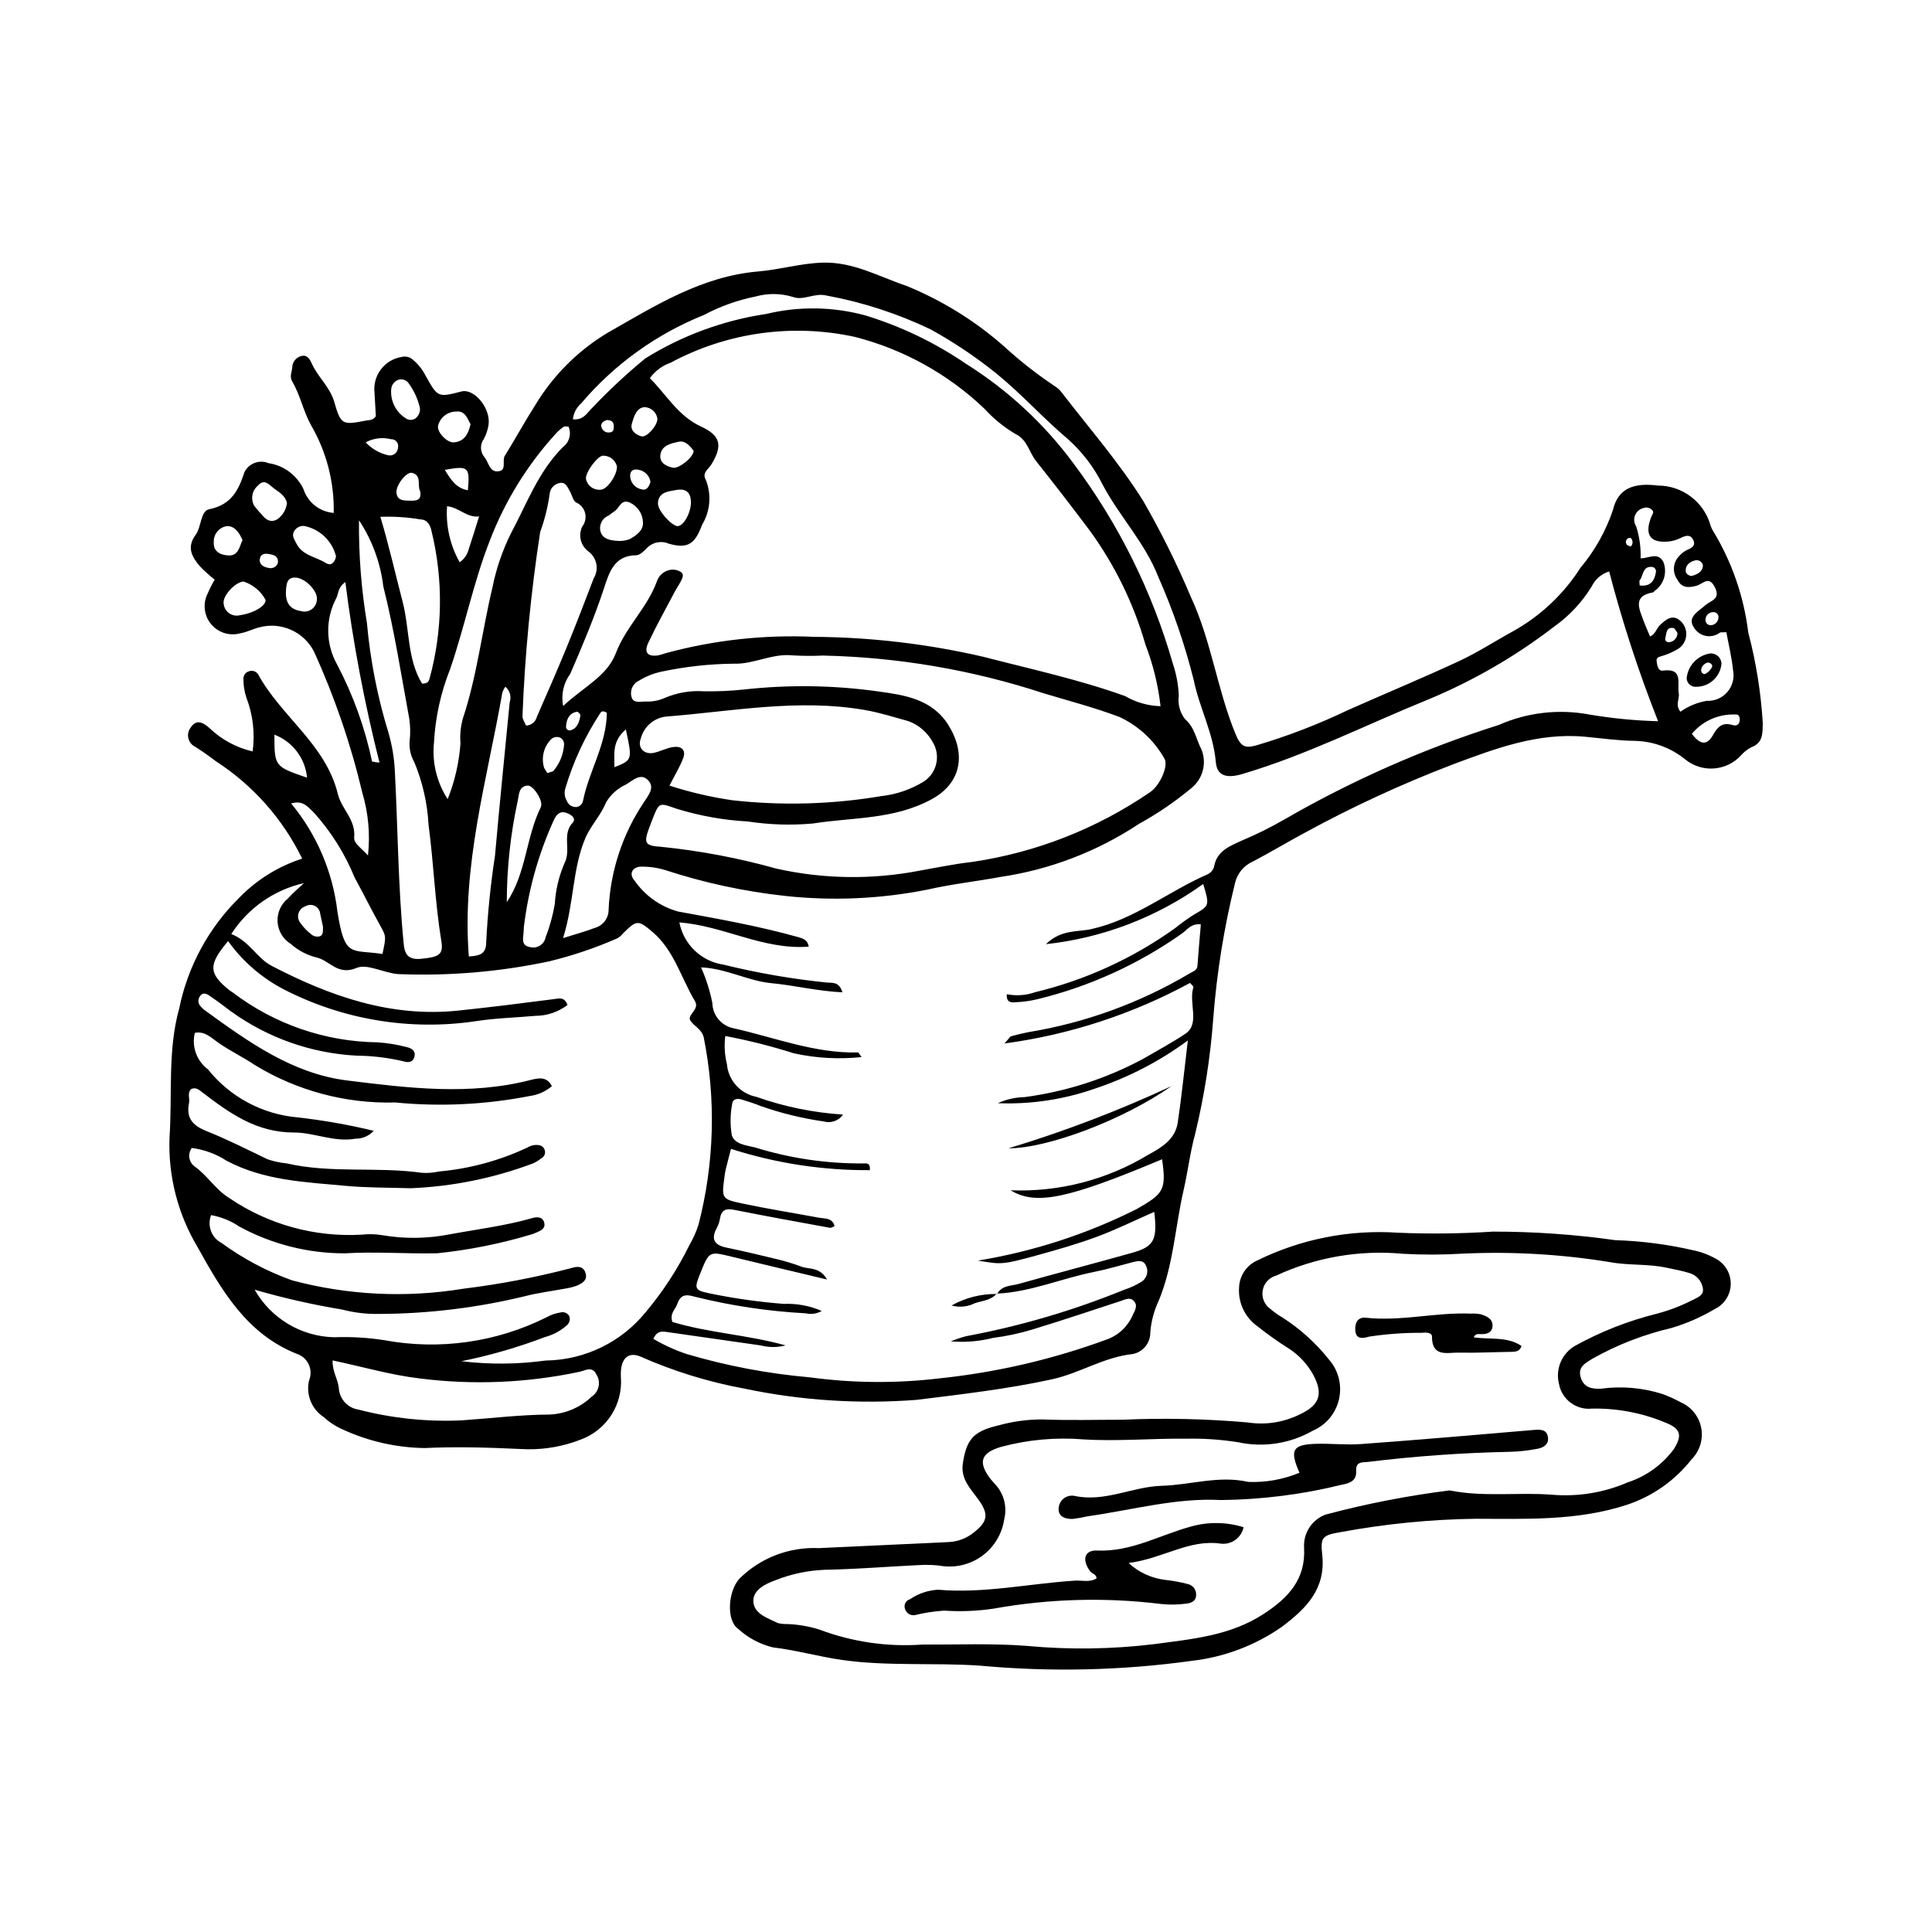 <?xml version="1.0" encoding="UTF-8"?>
<!-- Uploaded to: ICON Repo, www.svgrepo.com, Generator: ICON Repo Mixer Tools -->
<svg fill="#000000" width="800px" height="800px" version="1.1" viewBox="144 144 512 512" xmlns="http://www.w3.org/2000/svg">
 <g>
  <path d="m224.08 371.55c-5.133-10.539-13.055-19.473-22.902-25.836-1.762-1.336-3.562-2.633-5.434-3.805v0.004c-0.922-0.441-1.594-1.277-1.828-2.273-0.234-0.996 0-2.043 0.629-2.848 1.48-2.262 3.258-1.387 4.981 0.164l-0.004 0.004c3.188 3.047 7.137 5.184 11.434 6.176 0.645-4.793 0.086-9.668-1.633-14.188-0.57-1.656-0.844-3.402-0.809-5.152 0.016-0.91 0.641-1.691 1.523-1.914 0.867-0.297 1.828 0.02 2.348 0.781 6.09 11.23 17.961 18.598 21.152 31.766 0.961 3.961 4.773 6.793 4.324 11.453-0.16 1.633 1.859 2.816 3.66 4.828l-0.004 0.004c0.617-5.586 0.105-11.238-1.496-16.625-3.055-12.902-7.363-25.473-12.867-37.535-2.731-5.188-8.676-7.809-14.348-6.324-1.715 0.41-3.328 1.289-5.051 1.582-2.867 0.824-5.945-0.137-7.836-2.441-1.887-2.305-2.223-5.516-0.848-8.16 0.527-1.238 1.137-2.438 1.82-3.598-1.398-1.098-2.719-2.297-3.953-3.582-2.059-2.457-3.543-4.965-1.102-8.273 1.535-2.078 1.32-6.34 3.539-6.785 5.863-1.184 7.801-4.906 9.422-9.898h0.004c1.188-2.316 3.957-3.336 6.359-2.336 4.035 0.605 7.504 3.18 9.258 6.863 1.145 3.539 4.312 6.035 8.02 6.328 0.172-8.145-1.902-16.18-5.992-23.223-2.07-3.719-2.844-7.926-4.973-11.551-0.828-1.41-0.121-2.547-0.02-3.801h-0.004c0.027-1.379 0.945-2.582 2.269-2.973 1.699-0.523 2.398 0.828 2.934 2.016 1.613 3.586 4.789 6.125 5.941 10.148 1.758 6.144 2.203 6.098 8.418 4.902 0.844-0.164 1.781-0.004 2.594-1.133-0.105-1.887-0.23-4.062-0.355-6.242-0.527-4.566 2.633-8.742 7.172-9.477 1.074-0.285 2.219 0 3.031 0.754 1.355 1.148 2.473 2.551 3.293 4.121 3.269 5.887 3.285 5.875 9.566 4.269 3.375-0.863 7.789 4.488 7.16 8.82-0.195 1.316-0.617 2.586-1.246 3.758-1.078 1.461-1.004 3.477 0.18 4.856 1.07 1.332 1.309 3.773 3.348 3.746 2.746-0.035 1.211-2.805 2.012-4.102 2.773-4.473 5.301-9.117 8.121-13.523 4.699-7.789 11.223-14.32 19.012-19.031 12.586-7.152 24.957-15.051 40.078-16.328 5.691-0.48 11.242-2.168 17.051-2.336 8.09-0.238 14.914 3.711 22.16 6.148 9.422 3.84 18.133 9.223 25.777 15.934 4.227 3.887 8.75 7.438 13.527 10.629 0.758 0.461 1.414 1.07 1.934 1.789 7.277 9.438 15.133 18.445 21.484 28.566l0.004-0.004c4.738 8.223 8.961 16.727 12.648 25.469 5.453 11.668 6.984 24.52 11.855 36.363 1.461 3.559 2.641 3.805 5.547 3.027h0.004c8.258-2.445 16.312-5.543 24.082-9.262 9.859-4.394 19.844-8.516 29.625-13.066 4.992-2.32 9.645-5.367 14.488-8.012l0.004-0.004c7.164-4.023 13.223-9.75 17.648-16.672 3.812-4.535 6.742-9.746 8.633-15.359 1.387-5.836 5.606-7.273 11.98-6.465v-0.004c3.125 0.012 6.16 1.035 8.656 2.918 2.496 1.879 4.316 4.519 5.188 7.519 0.188 0.641 0.469 1.25 0.84 1.805 4.91 8.141 8.043 17.23 9.191 26.668 2.07 7.863 3.359 15.914 3.852 24.031-0.07 2.891 0.078 5.227-3.102 6.441-0.973 0.516-1.844 1.199-2.574 2.019-3.84 4.293-10.371 4.816-14.848 1.191-3.769-3.082-8.457-4.816-13.324-4.934-4.402-0.047-8.801-0.676-13.199-1.09-12.535-1.18-23.902 3.148-35.297 7.406h0.004c-13.348 5.117-26.344 11.117-38.895 17.961-4.672 2.496-9.195 5.242-13.879 7.688-2.394 1.047-4.152 3.164-4.742 5.711-2.91 11.77-4.84 23.758-5.769 35.844-0.762 10.328-2.367 20.574-4.797 30.641-1.348 4.856-1.918 9.926-3.047 14.812-2.262 9.801-2.707 20.023-6.633 29.434h0.004c-1.23 2.606-1.977 5.41-2.211 8.277 0.074 2.801-1.875 5.25-4.617 5.809-7.66 0.789-14.082 5.094-21.449 6.703-11.902 2.594-23.918 3.961-35.98 5.457l-0.004-0.004c-15.223 1.156-30.531 0.156-45.473-2.977-9.516-1.75-18.793-4.609-27.641-8.523-3.398-1.395-5.402 0.73-5.137 5.504 0.262 3.523-0.629 7.043-2.539 10.016-1.91 2.977-4.738 5.25-8.055 6.477-4.547 1.789-9.398 2.668-14.285 2.586-0.664-0.016-1.328-0.051-1.992-0.082-8.359-0.387-16.691-0.637-25.09-0.242v0.004c-7.523-0.102-14.941-1.781-21.777-4.934-1.824-0.797-3.5-1.891-4.965-3.238-3.242-2.09-4.82-5.996-3.938-9.75 0.559-1.355 0.531-2.879-0.074-4.211-0.609-1.336-1.742-2.356-3.133-2.82-13.242-5.219-19.918-16.75-26.312-28.254-5.254-8.77-7.848-18.875-7.461-29.086 0.762-11.426-0.531-23.145 2.574-34.227 2.258-11.086 7.758-21.254 15.801-29.211 4.644-4.816 10.406-8.414 16.777-10.469zm184.07 115.27 0.102 0.121c1.195-2.352 3.672-2.117 5.672-2.68 10.012-2.812 20.07-5.438 30.082-8.246 5.816-1.633 6.766-3.406 5.883-10.859-5.16 2.266-10.082 4.699-15.199 6.598-5.18 1.922-10.52 3.441-15.852 4.91-9.137 2.512-9.504 2.469-15.684 1.402 14.633-2.391 28.82-6.988 42.07-13.645 7.07-4.055 7.93-4.977 6.742-13.203-24.957 10.469-33.375 12.316-40.145 8.223 12.836 0.504 25.535-2.777 36.52-9.441 3.551-1.926 7.109-4.09 7.773-8.492 1.027-6.836 1.707-13.723 2.676-21.773-7.453 5.496-15.723 9.789-24.508 12.719-8.297 2.922-17.074 4.246-25.863 3.906 2.219-1.012 4.621-1.559 7.059-1.613 11-1.441 21.645-4.871 31.418-10.117 3.789-2.207 7.75-4.324 11.293-6.711 3.891-2.617 0.738-8.207 2.078-12.293 0.07-0.215-0.469-0.625-0.883-1.148v0.004c-15.289 8.297-31.961 13.738-49.199 16.055 1.219-1.336 1.445-1.82 1.785-1.918 1.488-0.422 3-0.777 4.516-1.082 15.098-2.473 29.594-7.746 42.75-15.551 0.922-0.586 2-0.711 2.102-2.102 0.262-3.641 0.59-7.277 0.895-10.914-2.512-0.301-3.559 1.355-4.938 2.379-11.586 8.188-24.617 14.113-38.406 17.461-1.93 0.457-3.906 0.727-5.891 0.801-1.012 0.07-2.312 0.117-2.195-2.137 2.512 0.5 5.113 0.316 7.531-0.535 13.375-3.223 25.996-9.008 37.168-17.035 1.551-1.25 3.164-2.41 4.84-3.481 4.211-2.434 4.246-2.371 2.519-8.16-12.285 8.828-26.645 14.324-41.684 15.949 4.062-3.941 8.34-3.18 11.996-3.984 11.449-2.523 20.461-10.008 30.898-14.551 0.805-0.387 1.406-1.098 1.656-1.957 0.715-4.168 4.019-5.418 7.246-6.906 3.867-1.621 7.633-3.484 11.27-5.574 18-10.41 37.082-18.828 56.906-25.102 7.512-3.32 15.852-4.297 23.93-2.801 6.059 1.031 12.184 1.633 18.332 1.797-5.125-12.957-9.453-26.215-12.969-39.699-2.027 0.633-3.703 2.074-4.629 3.984-2.543 4.152-5.898 7.746-9.859 10.578-10.297 7.926-21.594 14.461-33.598 19.434-16.344 6.641-32.125 14.672-49.129 19.691-4.023 1.188-6.707 0.609-7.027-3.172-0.648-7.648-4.336-14.359-5.836-21.672v0.004c-2.352-9.41-5.504-18.602-9.43-27.473-3.508-8.969-10.23-15.914-14.68-24.285v0.004c-2.262-4.59-5.383-8.703-9.195-12.117-6.562-5.535-12.277-11.945-18.984-17.414v0.004c-5.469-4.406-11.309-8.324-17.457-11.715-8.758-4.191-18.035-7.207-27.582-8.965-3.254-0.812-6.16 1.512-9.066 0.32v0.004c-3.18-0.934-6.559-0.957-9.75-0.062-4.777 0.961-9.391 2.609-13.691 4.898-12.57 5.047-23.723 13.074-32.492 23.395-1.25 1.082-2.043 2.606-2.211 4.25 2.938 0.27 3.793-1.828 5.203-3.125h0.004c4.383-4.625 9.055-8.977 13.984-13.02 9.766-6.07 20.668-10.078 32.039-11.777 8.648-2.086 17.684-1.953 26.266 0.383 9.488 2.902 18.48 7.227 26.676 12.824 11.055 6.934 20.711 15.879 28.469 26.375 11.941 15.945 20.871 33.938 26.352 53.09 0.918 2.727 1.449 5.566 1.578 8.438-0.32 2.223 0.273 4.484 1.648 6.262 2.613 2.234 2.938 5.387 4.359 8.047 1.414 3.512 0.445 7.531-2.414 10.016-4.367 3.672-9.082 6.906-14.086 9.656-11.055 7.34-23.59 12.152-36.719 14.098-6.481 1.195-13.066 1.91-19.48 3.379-12.406 2.465-25.117 3.023-37.695 1.652-10.762-1.176-21.375-3.465-31.664-6.824-2.109-0.652-4.312-0.965-6.523-0.922-2.266 0.07-3.219 1.984-1.691 3.641h0.004c2.762 4.023 6.859 6.941 11.562 8.242 10.641 1.949 21.324 3.84 31.777 6.766 1.551 0.434 2.633 0.902 2.84 2.543-12.035 0.934-22.527-5.539-34.27-6.414v-0.004c1.129 5.832 5.812 10.316 11.688 11.188 9.012 2.219 18.168 3.805 27.398 4.746 1.473 0.137 3.215-0.316 4.133 2.586-6.578-0.293-12.672-1.844-18.855-2.426-6.238-0.59-11.898-3.906-18.617-4.184 1.348 3.027 2.352 6.203 2.992 9.457 0.078 3.207 2.328 5.949 5.461 6.648 10.977 2.43 21.582 6.711 33.094 6.445 0.227-0.004 0.469 0.555 0.992 1.219-5.996 0.637-12.059 0.301-17.945-0.992-5.961-1.895-12.027-3.43-18.176-4.586-0.316 2.484-0.172 5.004 0.43 7.434 0.367 4.305 3.543 7.848 7.781 8.68 7.41 2.625 15.152 4.207 23.004 4.707-1.141 1.637-3.195 2.371-5.113 1.824-5.695-0.816-11.297-2.184-16.727-4.086-1.633-0.672-3.324-1.211-5.012-1.723-1.16-0.352-2.418-0.199-2.543 1.211-0.52 2.711-0.551 5.488-0.098 8.211 0.711 2.457 3.879 2.695 6.176 3.277 9.32 2.891 19.035 4.32 28.797 4.231 0.836-0.051 1.797-0.102 1.617 1.785h0.004c-12.492 0.082-24.914-1.824-36.805-5.641-0.539 2.09-0.988 3.773-1.398 5.465v0.004c-0.145 0.648-0.254 1.305-0.328 1.965-0.762 5.707-0.797 5.875 4.805 7.059 6.711 1.418 13.492 2.5 20.238 3.746 1.598 0.297 3.566-0.023 4.125 2.246-0.445 0.168-0.867 0.492-1.215 0.43-8.473-1.547-16.949-3.078-25.395-4.762-2.199-0.438-3.394 0.023-3.746 2.332-0.145 0.871-0.434 1.711-0.855 2.484-1.582 2.941-0.672 4.516 2.519 5.184 4.328 0.902 8.641 1.902 12.938 2.961l-0.004-0.004c2.371 0.547 4.707 1.25 6.988 2.102 2.008 0.785 4.769-0.066 6.793 3.41-9.098-2.176-17.227-4.086-25.34-6.066-5.894-1.438-5.883-1.473-8.281 4.477-1.609 3.996-1.535 4.418 2.402 5.242v0.004c6.512 1.348 13.102 2.285 19.73 2.801 3.457-0.145 6.898 0.496 10.074 1.871-1.293 0.75-2.824 0.973-4.277 0.625-9.953-0.531-19.832-2.016-29.5-4.434-2.457-0.723-3.691-0.367-4.527 2.019-0.492 1.402-2.016 2.441-1.285 4.699 9.629 2.922 20.09 3.434 30.023 6.223h0.004c-2.176 0.57-4.457 0.566-6.629 0-8.102-1.152-16.203-2.312-24.305-3.477-1.543-0.227-3.082-0.641-4.129 1.738 2.793 1.645 5.754 2.996 8.828 4.023 10.617 3.141 21.523 5.203 32.551 6.168 11.383 1.547 22.91 1.648 34.316 0.297 15.176-1.578 30.098-5.039 44.422-10.301 3.09-1.09 5.59-3.418 6.898-6.426 0.547-1.184 1.441-2.445 0.426-3.68-1.059-1.289-2.391-0.5-3.644-0.09-7.769 2.543-15.52 5.152-23.344 7.531-3.391 1.031-6.859 1.773-10.371 2.219-3.676 0.926-7.477 1.242-11.254 0.926 1.301-0.531 2.633-0.984 3.988-1.355 14.363-2.672 28.414-6.797 41.938-12.312 1.68-0.539 3.281-1.289 4.773-2.234 1.328-0.957 1.762-2.738 1.02-4.199-0.699-1.547-2.129-1.242-3.445-0.906-3.43 0.875-6.824 1.918-10.289 2.602-8.652 1.711-16.867 5.359-25.809 5.754zm-208.21-20.801c-1.094 2.812 0.105 5.996 2.781 7.387 5.719 4.172 12.004 7.504 18.664 9.895 14.805 3.953 30.281 4.707 45.402 2.219 9.633-1.176 19.176-3 28.566-5.453 1.484-0.48 3.211-0.68 3.82 1.297 0.602 1.949-0.938 2.777-2.387 3.379h0.004c-1.035 0.363-2.102 0.625-3.184 0.777-3.461 0.656-6.981 1.078-10.383 1.957-12.688 3.09-25.691 4.676-38.746 4.727-3.316 0.066-6.629-0.328-9.84-1.168-7.812-1.293-15.543-3.047-23.148-5.254 4.309 7.609 12.301 12.398 21.047 12.602 4.422-0.168 8.848 0.09 13.223 0.762 14.664 2.738 29.82 0.598 43.152-6.094 1.152-0.637 2.414-1.062 3.719-1.254 0.883-0.203 1.793 0.195 2.234 0.984 0.312 0.859 0.062 1.82-0.625 2.418-1.656 1.48-3.637 2.551-5.785 3.121-7.203 2.75-14.621 4.894-22.18 6.414 7.422 0.898 14.926 0.836 22.332-0.18 10.324-0.129 20.055-4.844 26.551-12.867 4.523-5.406 8.391-11.332 11.508-17.656 1.004-1.719 1.816-3.539 2.43-5.434 4.215-16.238 4.691-33.219 1.402-49.672-0.551-2.242-2.562-2.938-3.543-4.465-0.973-1.508 2.551-2.934 1.215-5.156-3.719-6.191-5.527-13.543-11.379-18.441-3.672-3.074-4.051-3.113-7.715 0.52l-0.004 0.004c-0.398 0.52-0.902 0.953-1.477 1.277-5.859 2.574-11.938 4.625-18.156 6.121-13.152 2.785-26.602 3.91-40.031 3.352-3.789-0.332-8.133-2.805-10.887-1.637-4.973 2.109-7.051-1.848-10.473-2.719-2.594-0.613-4.988-1.859-6.981-3.629-2.047-1.254-3.356-3.426-3.508-5.82-0.152-2.398 0.871-4.719 2.742-6.223 1.301-1.457 2.82-2.723 4.238-4.074-7.938 1.801-14.852 6.644-19.25 13.496 4.793 1.832 6.769 6.379 10.66 8.406 15.504 8.07 31.66 13.758 49.559 11.871 8.352-0.879 16.688-1.918 25.016-3 1.605-0.207 3.074-0.73 3.859 1.531l0.004-0.004c-2.445 1.855-5.43 2.863-8.496 2.871-5.285 0.48-10.625 0.594-15.852 1.426-17.395 2.562-35.156-0.383-50.793-8.422-5.875-3.043-10.949-7.434-14.801-12.812-5.289 6.269-5.184 8.52 0.223 12.922 0.34 0.277 0.73 0.492 1.09 0.75 11.008 8.355 24.398 12.965 38.215 13.156 2.644 0.16 5.269 0.586 7.832 1.27 1.371 0.289 2.531 1.125 1.938 2.801-0.461 1.301-1.707 1.316-2.773 0.973l-0.004-0.004c-4.09-0.965-8.277-1.473-12.477-1.508-12-0.629-23.562-4.711-33.297-11.75-1.934-1.473-3.883-2.93-5.902-4.281-0.711-0.48-1.68-0.719-2.305 0.289h0.004c-0.547 0.727-0.547 1.73 0 2.461 0.406 0.52 0.887 0.977 1.426 1.359 11.48 8.32 23.113 16.703 37.598 18.5 16.18 2.008 32.496 4.043 48.711-0.16 2.207-0.57 4.258-0.84 5.527 1.664v0.004c-1.664 1.414-3.699 2.32-5.863 2.609-11.73 2.293-23.73 2.871-35.625 1.715-13.129 0.359-26.078-3.102-37.281-9.957-3.066-2.07-6.5-3.699-9.59-5.852-1.859-1.293-3.617-3.18-6.262-2.644-0.887 3.621 0.477 7.426 3.465 9.66 5.832 7.309 14.398 11.91 23.711 12.738 6.812 0.758 13.57 1.945 20.23 3.562-1.242 1.359-3.008 2.121-4.852 2.09-5.617 1.008-10.941-1.645-16.258-1.637-9.977 0.016-17.082-5.121-24.297-10.633-0.902-0.691-1.688-1.426-2.945-0.906-1.145 1.082-0.34 2.481-0.59 3.695-0.816 3.981 0.93 5.984 4.57 7.438 5.519 2.203 10.848 4.906 16.215 7.484 1.66 0.566 3.379 0.941 5.125 1.109 11.77 2.703 23.844 0.816 35.676 2.477v0.004c1.547 0.121 3.102 0.008 4.613-0.336 8.145-0.727 16.102-2.883 23.5-6.363 0.566-0.348 1.199-0.57 1.855-0.652 1.117-0.094 2.269 0.035 2.711 1.336 0.277 0.875-0.133 1.82-0.961 2.215-0.688 0.562-1.453 1.02-2.273 1.363-10.359 3.883-21.27 6.09-32.324 6.535-5.754-0.18-11.531-0.109-17.254-0.641-10.738-0.996-21.613-1.383-31.516-6.656-2.781-1.797-5.926-2.949-9.211-3.379-1.141 1.555-0.816 3.738 0.73 4.891 3.465 2.426 5.609 6.227 9.277 8.426v0.004c10.328 7.004 22.684 10.398 35.141 9.648 1.754-0.191 3.527-0.145 5.269 0.137 5.898 1.016 11.934 0.949 17.812-0.191 7.375-1.367 14.844-2.266 22.086-4.352 1.199-0.344 2.805-0.359 3.129 1.43 0.238 1.32-0.863 1.887-1.902 2.332l-0.004-0.004c-0.598 0.293-1.223 0.523-1.867 0.695-8.031 2.391-16.266 4.031-24.602 4.894-8.184 0.184-16.406-0.488-24.559 0.02v-0.004c-9.75 0.008-19.348-2.43-27.91-7.094-2.254-1.527-4.805-2.559-7.484-3.031zm93.301-134.91c5.246-4.984 11.613-7.816 13.969-14.023 2.641-6.957 8.309-12.004 10.836-18.934 0.551-1.758 2.102-3.016 3.934-3.191 0.867-0.055 1.73 0.16 2.465 0.621 0.895 0.605 0.422 1.59 0.035 2.359-0.496 0.984-1.141 1.887-1.656 2.863-2.367 4.492-4.844 8.934-7.012 13.52-1.234 2.609-0.184 3.766 2.633 3.356v-0.004c0.648-0.148 1.285-0.336 1.91-0.562 12.84-3.492 26.141-4.953 39.434-4.344 15.055 0.109 30.055 1.879 44.727 5.269 12.605 3.266 25.355 6.016 37.656 10.434 2.856 1.664 6.078 2.582 9.383 2.676-0.637-5.602-1.984-11.102-4.012-16.359-3.125-10.863-8.125-21.09-14.777-30.223-4.641-6.164-9.336-12.289-14.152-18.316-1.895-2.371-2.352-5.766-5.527-7.254h-0.004c-3.047-1.809-5.812-4.059-8.199-6.684-9.621-9.18-21.441-15.73-34.324-19.027-16.57-3.617-33.887-1.195-48.828 6.832-2.219 0.77-4.141 2.203-5.512 4.109 4.398 4.359 7.441 9.996 13.598 12.832 5.215 2.402 5.684 5.082 2.75 9.953-0.77 1.281-2.543 2.258-1.59 4l0.004-0.004c1.629 3.934 1.285 8.41-0.914 12.051-1.895 5.074-3.703 6.461-8.84 5.023-2.043-0.887-4.426-0.367-5.918 1.289-0.754 0.77-1.797 1.777-2.711 1.785-5.848 0.043-7.148 4.535-8.516 8.688-2.559 7.773-5.727 15.273-8.977 22.773v-0.008c-1.793 2.445-2.469 5.531-1.863 8.5zm68.785-13.375 0.004-0.004c-2.644 0.129-5.297 0.109-7.938-0.047-5.449-0.598-10.336 2.398-15.688 2.203-6.418 0.062-12.812 0.77-19.09 2.109-2.16 0.457-4.223 1.289-6.098 2.453-1.672 0.84-2.43 2.816-1.75 4.559 0.574 1.395 2.297 0.887 3.57 0.902 1.773 0.094 3.543-0.238 5.164-0.969 3.269-1.387 6.82-1.984 10.363-1.742 3.543 0.059 7.082-0.098 10.605-0.473 11.863-1.32 23.848-1.145 35.668 0.523 6.828 0.949 14.121 1.984 18.449 8.824 4.703 7.434 3.734 15.352-4.449 19.77-10.043 5.422-20.918 4.719-31.434 6.398h-0.004c-5.734 0.512-11.512 0.332-17.203-0.539-6.406-0.352-12.746-1.48-18.875-3.371-4.668-1.609-4.586-1.859-6.418 2.801-0.242 0.617-0.48 1.238-0.715 1.859-1.672 4.441-1.426 5.144 3.051 5.426 10.316 1.047 20.523 2.981 30.512 5.777 12.539 2.805 25.523 2.977 38.129 0.508 4.57-0.793 9.105-1.758 13.719-2.273h0.004c16.895-2.481 32.996-8.785 47.086-18.434 2.672-1.676 5.137-7.219 3.844-9.043-2.711-4.769-6.832-8.586-11.797-10.918-6.598-2.508-13.391-4.269-20.125-6.293l-0.004-0.004c-18.926-6.211-38.664-9.582-58.578-10.008zm-40.617 34.465 0.004-0.004c5.445 1.762 11.031 3.062 16.695 3.883 13.152 1.469 26.449 1.094 39.496-1.109 3.977-0.441 7.801-1.758 11.207-3.852 3.484-2.273 4.535-6.902 2.367-10.453-1.391-2.551-3.652-4.512-6.371-5.535-3.824-1.047-7.562-2.262-11.523-2.957-17.77-3.113-35.262 0.359-52.848 1.734h0.004c-3.176 0.383-5.797 2.668-6.609 5.762-0.992 2.449 0.836 4.391 3.434 3.844 1.719-0.363 3.332-1.27 5.055-1.531 2.18-0.332 3.617 0.664 2.691 3.051-0.852 2.219-2.121 4.273-3.598 7.164zm-82.273-70.324c-0.094 9.129 0.609 18.25 2.106 27.258 0.887 9.887 2.809 19.652 5.734 29.137 0.914 3.184 1.469 6.457 1.645 9.766 0.824 15.387 0.859 30.809 2.371 46.168 0.309 3.137 1.57 4.18 4.68 3.879 4.637-0.445 5.875-1.105 5.297-4.613-1.691-10.246-2.027-20.629-3.398-30.883v-0.004c-0.305-5.715-1.586-11.34-3.785-16.625-0.965-1.688-1.391-3.629-1.227-5.566 0.227-1.977 0.191-3.977-0.102-5.945-2.152-11.711-3.973-23.52-6.879-35.047v0.004c-0.754-6.266-2.961-12.266-6.441-17.527zm-6.992 222.65c-0.102 3.098 1.531 5.098 1.668 7.609v-0.004c0.281 2.766 2.398 4.992 5.144 5.418 8.969 2.328 18.238 3.293 27.496 2.856 7.711-0.531 15.418-1.492 23.129-1.531 4.203-0.164 8.203-1.859 11.242-4.766 1.934-1.297 2.481-3.894 1.23-5.859-1.156-2.316-2.898-1.051-4.574-0.68v-0.004c-13.871 2.934-28.133 3.523-42.199 1.746-7.606-0.887-15.059-3.07-23.137-4.785zm51.258-168.23c1.395-0.055 2.582-1.031 2.894-2.391 2.656-6.062 5.32-12.125 7.832-18.246 2.5-6.094 4.863-12.246 7.215-18.402v-0.004c1.445-2.379 0.832-5.469-1.414-7.117-2.078-1.527-2.754-4.328-1.602-6.633 0.785-1.027 1.047-2.356 0.715-3.602-0.332-1.246-1.227-2.266-2.414-2.766-0.805-0.512-1.016-1.918-1.574-2.871-0.645-1.094-1.129-2.641-2.797-2.254l-0.004 0.004c-1.359 0.27-2.394 1.375-2.57 2.75-0.473 3.488-1.32 6.914-2.531 10.215-2.488 16.16-4.055 32.449-4.691 48.789-0.055 0.773 0.578 1.594 0.941 2.527zm-20.77 19.488 0.004-0.004c1.879-4.711 3.023-9.688 3.394-14.75-0.18-2.203 0.027-4.422 0.613-6.555 3.769-11.301 5.086-23.184 7.848-34.73 0.984-4.945 2.613-9.738 4.844-14.262 4.25-7.906 7.305-16.512 13.906-23.062 1.656-1.238 2.246-3.453 1.426-5.352-0.465 0-0.98-0.16-1.266 0.031-0.734 0.492-1.41 1.07-2.008 1.719-7.613 8.316-13.594 17.996-17.621 28.531-4.34 11.109-6.633 22.816-10.516 34.055-2.449 6.168-3.879 12.691-4.242 19.316-0.555 5.285 0.723 10.602 3.621 15.059zm318.64-43.105c1.449-0.605 1.68-2.106 2.606-2.984 1.648-1.566 3.481-3.144 5.656-0.949l0.004-0.004c0.953 0.969 1.438 2.309 1.328 3.664s-0.805 2.598-1.906 3.402c-1.301 0.82-2.703 1.473-4.172 1.934-0.781 0.312-1.918 0.281-1.773 1.453 0.129 1.039 0.379 2.703 1.633 2.531 5.543-0.762 3.769 3.324 4.238 6.004 0.262 1.492-1.02 2.996 0.434 4.894h-0.004c2.078-1.469 4.457-2.457 6.965-2.894 2.09 0.109 4.113-0.754 5.481-2.336 1.367-1.586 1.926-3.711 1.516-5.762-0.34-3.414-1.176-6.781-1.777-10.086-0.934 0.062-1.453-0.062-1.75 0.141-1.094 0.805-2.484 1.102-3.812 0.809-1.324-0.293-2.461-1.145-3.117-2.336-1.73-2.691 1.387-4.207 3.07-5.731 1.484-1.34 4.18-1.559 2.566-4.789-1.609-3.227-3.195-0.859-4.84-0.414-2.051 0.555-3.941 0.699-5.106-1.625h0.004c-1.352-1.867-1.195-4.43 0.371-6.121 0.566-0.676 1.258-1.238 2.039-1.656 1.324-0.57 2.606-1.164 1.754-2.809-0.801-1.543-2.102-1.027-3.394-0.398-0.988 0.484-2.051 0.789-3.144 0.898-4.879 0.438-6.43-1.844-4.508-6.617 0.238-0.594 0.797-1.129 0.223-1.688v0.004c-0.609-0.684-1.582-0.902-2.426-0.547-0.988 0.27-1.789 0.996-2.152 1.957-0.363 0.961-0.238 2.039 0.328 2.894 0.871 2.723 1.266 5.574 1.168 8.43 2.102 0.09 4.481-1.781 6.016 0.934 1.117 2.781 0.176 5.965-2.269 7.695-0.168 0.145-0.316 0.391-0.504 0.422-5.332 0.93-3.672 4.258-2.516 7.375 0.535 1.449 1.176 2.856 1.773 4.301zm-336.47-31.711c2.289 7.652 3.981 15.141 5.902 22.535 1.875 7.219 1.18 15.207 5.152 21.664 1.5 0.012 1.758-0.621 1.953-1.23 3.516-12.793 3.703-26.27 0.555-39.156-0.297-1.559-1.09-3.082-2.926-3.129-3.512-0.59-7.074-0.82-10.637-0.684zm48.414 111.64c3.805-1.207 6.141-1.809 8.371-2.691h-0.004c2.199-0.578 3.723-2.574 3.703-4.844 0.438-10.145 3.66-19.969 9.312-28.398 1.145-1.828 3.078-3.894 1.152-5.902-2.008-2.098-4.168 0.168-5.871 1.137-2.215 1.012-4.066 2.68-5.301 4.781-1.383 3.484-4.047 6.086-5.461 9.438-3.457 8.172-2.953 17.109-5.902 26.48zm-24.965 4.867c2.262-0.184 4.641-0.273 4.594-3.754 0.387-7.684 1.164-15.348 2.332-22.957 1.203-13.566 2.582-27.113 3.898-40.672v0.004c0.504-1.477 0.047-3.106-1.152-4.106-0.344 0.488-0.617 1.02-0.805 1.586-4.019 23.039-10.785 45.719-8.867 69.898zm-22.891-0.668c0.961-4.586 1.02-4.617-0.535-7.398-2.371-4.242-4.519-8.605-6.848-12.852-2.59-6.359-6.273-12.215-10.883-17.305-1.504-1.336-2.719-3.289-5.938-2.328 6.769 8.176 11.031 18.133 12.262 28.676 1.992 12.277 3.445 9.969 11.941 11.207zm37.477-7.242c-0.027 0.441-0.062 0.883-0.074 1.32-0.055 1.672-0.871 3.719 1.832 4.133 0.875 0.199 1.793 0.035 2.543-0.457 0.754-0.488 1.273-1.262 1.449-2.144 1.113-2.867 1.93-5.84 2.438-8.875 0.227-3.738 1.105-7.41 2.598-10.848 1.801-3.519-0.785-7.598 2.16-10.691 0.742-0.781 0.16-1.613-0.676-2.109-2.312-1.375-3.594-0.445-4.523 1.848-3.969 8.832-6.578 18.211-7.742 27.824zm-47.324-91.312c-2.117 1.551-1.746 3.094-2.383 4.234h0.004c-2.93 5.504-2.867 12.117 0.168 17.562 4.277 8.117 7.406 16.785 9.301 25.766 0.641 0.156 1.297 0.246 1.961 0.27-3.981-15.746-7.004-31.719-9.047-47.832zm42.785 84.836c5.184-7.668 5.051-17.109 9.012-25.176 0.805-1.633-2.016-5.852-3.496-5.731-2.422 0.195-2.258 2.566-2.621 4.062h0.008c-1.918 8.82-2.887 17.82-2.898 26.844zm26.512-50.23c-0.973-0.512-1.355-0.406-1.668 0.023h0.004c-4.098 6.211-7.25 12.996-9.352 20.133-0.312 1.074-0.164 2.227 0.402 3.184 0.387 1.074 1.438 1.758 2.574 1.676 0.898-0.129 1.609-0.832 1.75-1.734 1.594-7.867 6.234-14.914 6.293-23.281zm3.312-45.496h0.004c0.93 0.012 1.852-0.152 2.723-0.477 1.738-0.938 3.641-2.266 3.547-4.375v-0.004c-0.043-2.273-1.375-4.328-3.434-5.297-2.394-1.121-2.797 1.492-4.156 2.312-0.562 0.34-1.043 0.816-1.605 1.148h-0.004c-1.719 0.727-2.586 2.652-1.988 4.418 0.688 1.832 2.594 2.18 4.918 2.273zm-37.16-6.516c-3.231 0.445-5.258-2.371-8.484-2.688-0.375 5.172 0.789 10.34 3.348 14.852 1.215-0.855 2.074-2.121 2.418-3.562 0.898-2.668 1.707-5.367 2.723-8.602zm-62.438 17.258c-2.258 0.18-5.699 3.922-5.242 5.953 0.105 1.004 0.645 1.906 1.473 2.481 0.828 0.57 1.863 0.754 2.836 0.496 3.59-0.504 7.047-2.504 6.758-4.121v0.004c-1.254-2.289-3.34-4.012-5.824-4.812zm24.523-6.703v0.004c-1.031-4.094-4.336-7.223-8.48-8.023-1.121-0.082-2.184 0.516-2.691 1.52-0.57 1.172 0.113 1.984 0.598 3 1.613 3.375 5.262 3.629 7.934 5.328 1.406 0.891 2.398-0.328 2.641-1.824zm-13.004-14.074c-0.387-1.91-1.965-2.812-3.348-3.82-1.285-0.938-2.574-2.836-4.352-0.812-1.566 1.324-1.969 3.57-0.965 5.356 0.656 0.863 1.363 1.684 2.117 2.457 1.062 1.336 2.32 2.039 3.945 1.137 1.449-0.996 2.398-2.566 2.606-4.312zm103.61 6.098c1.586-0.082 3.547-3.754 3.449-6.477-0.09-2.551-1.375-3.543-3.902-3.094-2.203 0.391-4.656 0.57-4.84 3.457-0.125 2.027 3.769 6.195 5.297 6.117zm-103.85 16.852c-0.289 3.371 1.008 5.223 3.914 5.656h0.004c0.953 0.293 1.992 0.141 2.816-0.422 0.828-0.562 1.352-1.469 1.43-2.465 0.418-2.32-3.102-5.988-5.812-5.984-2.082-0.004-2.223 1.656-2.352 3.215zm35.473-48.199c-0.531-2.277-1.5-4.426-2.859-6.332-0.574-0.977-1.742-1.434-2.828-1.113-1.051 0.375-1.793 1.316-1.91 2.426-0.289 3.086 1.168 6.074 3.777 7.746 0.707 0.539 1.66 0.617 2.449 0.207 0.98-0.633 1.516-1.773 1.371-2.934zm13.418 4.348c-0.762-1.363-1.406-3.641-3.766-3.359v0.004c-2.301-0.02-4.309 1.555-4.844 3.793-0.297 1.684 2.41 4.512 4.188 4.371 2.566-0.203 3.789-1.941 4.426-4.809zm-43.324 93.664v0.004c-0.473-5.141-3.828-9.562-8.648-11.398 0.008 8.422 0.008 8.422 8.648 11.398zm82.129-82.48c-0.402-1.672-1.898-2.852-3.617-2.848-1.383-0.184-4.938 4.594-4.578 6.231v0.004c0.395 1.773 2.059 2.973 3.867 2.781 1.715 0 4.383-3.844 4.328-6.168zm-99.23 19.523c-0.805-1.871-2.039-3.777-4.098-3.707v-0.004c-2.078 0.289-3.598 2.109-3.516 4.203-0.195 2.535 1.754 3.461 3.863 3.578 2.652 0.148 2.898-2.25 3.75-4.07zm21.324 102.46c-0.172-0.809-0.426-2.098-0.727-3.371-0.062-0.906-0.594-1.719-1.402-2.133-0.809-0.414-1.777-0.371-2.547 0.109-0.863 0.273-1.539 0.957-1.805 1.824-0.27 0.867-0.094 1.809 0.461 2.523 0.871 1.262 1.949 2.363 3.188 3.269 0.535 0.355 1.195 0.484 1.824 0.355 1.082-0.227 1.008-1.223 1.008-2.578zm88.637-134.59c-0.227-1.762-1.719-3.09-3.496-3.102-2.113 0.203-2.793 2.652-3.297 4.418-0.484 1.695 0.965 2.879 2.555 3.32 1.34 0.375 4.168-2.707 4.238-4.637zm-29.152 93.875c0.883-0.324 1.406-0.352 1.625-0.625 1.684-2 2.664-4.496 2.797-7.106-0.035-0.629-0.352-1.207-0.867-1.57-0.785-0.426-1.75-0.34-2.453 0.215-2.062 1.988-2.824 4.965-1.973 7.699 0.254 0.484 0.547 0.949 0.871 1.387zm303.28-10.398c1.93 2.527 3.832 3.504 5.625 0.277 1.211-2.176 2.519-3.457 5.254-2.59 1.293 0.41 2.008-0.594 1.781-1.93-0.199-1.188-1.051-0.82-1.957-0.891-4.148 0.066-8.059 1.941-10.703 5.133zm-264.54-75c-0.863-1.188-2.156-2.789-3.926-2.414-1.961 0.414-4.59 0.91-4.891 3.539-0.238 2.07 1.598 2.996 3.356 3.348 1.555 0.309 5.453-2.773 5.461-4.473zm-72.48 10.68c-0.848-1.504 0.559-4.207-2.164-4.852-1.508-0.355-4.356 3.398-4.106 5.332 0.273 2.102 2.008 2.008 3.535 2.047 1.629 0.047 3.231-0.035 2.734-2.527zm54.523 63.148c-3.754 3.191-3.004 6.543-3.027 10.012 4.766-1.918 4.766-1.918 3.027-10.012zm-41.867-63.383c0.555-6.195 0.164-6.547-6.109-5.406 1.539 2.492 2.922 4.852 6.109 5.406zm-27.086-12.695c1.559 1.668 3.574 2.844 5.793 3.383 0.648 0.195 1.352 0.078 1.898-0.324 0.547-0.398 0.871-1.031 0.883-1.707 0.117-0.551-0.027-1.125-0.391-1.555-0.367-0.43-0.91-0.66-1.473-0.633-2.262-0.566-4.656-0.27-6.711 0.836zm75.477 10.496c-0.234-1.641-1.5-2.941-3.137-3.223-1.168-0.281-2.207 0.09-2.258 1.477v-0.004c-0.016 1.793 1.246 3.344 3 3.695 1.227 0.414 1.938-0.469 2.394-1.945zm262.14 27.422c2.793 0.363 3.949-1.133 4.32-3.551 0.059-0.328-0.031-0.664-0.238-0.926-0.211-0.262-0.523-0.418-0.855-0.434-2.512-0.195-2.188 2.301-3.199 3.531-0.184 0.227-0.027 0.727-0.027 1.383zm-360.89-5.93c0.23-1.727-0.922-2.106-1.965-2.324-1.031-0.215-2.41-0.363-2.754 0.977-0.422 1.641 0.832 2.394 2.211 2.621l-0.004 0.004c1.043 0.305 2.141-0.254 2.512-1.277zm377.66 0.59v0.004c-0.094-0.445-0.359-0.836-0.742-1.082-0.379-0.246-0.844-0.332-1.289-0.234-1.598 0.402-2.785 1.379-2.484 3.211h0.004c0.309 0.555 0.891 0.906 1.527 0.93 1.441-0.422 2.902-1.027 2.984-2.824zm-298.29 38.801c-1.992 0.27-2.867 1.785-2.988 3.863-0.055 0.332 0.07 0.668 0.328 0.883 0.258 0.219 0.609 0.281 0.93 0.172 1.68-0.547 2.133-1.992 2.477-3.523 0.113-0.512 0.098-0.871-0.746-1.395zm7.918-77.309c-0.883 0.223-1.68 0.75-1.582 1.656 0.07 0.527 0.359 1.004 0.793 1.312 0.43 0.309 0.973 0.422 1.496 0.32 1.113-0.09 1.07-1.082 1.016-1.906-0.07-1.051-0.844-1.305-1.723-1.383zm283.62 56.434c-0.312-0.387-0.648-1.234-1.105-1.305-1.977-0.297-1.762 1.5-2.098 2.609-0.215 0.707 0.332 1.281 1.16 1.137h-0.004c1.195-0.188 2.07-1.23 2.047-2.441zm10.867-4.098c0.039-0.336-0.059-0.672-0.27-0.938-0.211-0.266-0.52-0.434-0.859-0.465-0.539-0.074-1.09 0.074-1.523 0.41-0.43 0.336-0.711 0.828-0.773 1.371-0.094 0.434 0.027 0.883 0.32 1.215 0.293 0.328 0.727 0.5 1.164 0.461 1.07-0.102 1.902-0.98 1.941-2.055zm-23.262-18.812v0.004c0.496-0.438 0.637-1.152 0.348-1.746-0.039-0.223-0.191-0.41-0.402-0.496-0.211-0.09-0.449-0.062-0.637 0.062-0.285 0.156-0.488 0.426-0.559 0.742-0.07 0.316 0.004 0.648 0.199 0.906 0.168 0.285 0.691 0.363 1.051 0.531z"/>
  <path d="m441.53 520.24c11.047-0.484 22.113-0.242 33.129 0.723 4.625 0.719 9.359 0.012 13.574-2.027 5.34-2.43 6.559-5.332 3.875-10.438h0.004c-1.582-2.941-3.891-5.43-6.711-7.219-2.809-1.766-5.516-3.688-8.105-5.758-3.348-2.34-5.219-6.262-4.93-10.332 0.113-3.137 2.012-5.93 4.887-7.188 11.559-5.664 24.406-8.188 37.246-7.316 8.398 0.352 16.812 0.25 25.199-0.297 10.832-0.004 21.648 0.758 32.371 2.269 6.852 0.215 13.66 1.09 20.34 2.613 2.18 0.414 4.273 1.176 6.207 2.258 2.516 1.297 4.082 3.906 4.047 6.738-0.035 2.832-1.668 5.402-4.215 6.641-3.617 2.144-7.484 3.836-11.516 5.031-7.301 1.703-14.32 4.426-20.859 8.094-1.949 1.223-4.016 2.191-3.16 5.027 0.789 2.617 2.856 3.055 5.266 2.973 5.496-0.758 11.09-0.281 16.379 1.391 1.656 0.602 3.266 1.332 4.809 2.18 2.836 1.215 4.887 3.758 5.469 6.789 0.586 3.027-0.367 6.152-2.543 8.336-4.394 5.606-10.336 9.793-17.09 12.047-13.121 4.305-26.672 3.734-40.125 3.715h-0.004c-11.945 0.164-23.852 1.336-35.598 3.504-5.012 0.844-5.602 1.328-5.078 6 1.023 9.137-4.344 14.352-10.672 19.117v0.004c-7.074 4.938-15.266 8.035-23.836 9.02-18.645 2.586-37.527 3.012-56.27 1.273-12.129-0.824-24.324 0.219-36.461-1.5-6.148-0.871-12.102-2.602-18.266-3.32v0.004c-3.469-0.836-6.668-2.535-9.301-4.945-3.16-2.246-2.668-9.918 0.352-13.273 5.566-5.527 13.195-8.465 21.031-8.102 11.477-0.535 22.953-1.07 34.43-1.605h0.004c2.449-0.113 4.801-1.016 6.699-2.57 3.715-2.93 3.965-4.887 1.121-8.781-2.07-2.836-4.668-5.402-4.074-9.434 0.949-6.445 2.82-8.578 9.359-10.113 3.828-1.074 7.789-1.613 11.77-1.605 7.07 0.285 14.164 0.078 21.246 0.078zm90.277-44.023c-5.328 0.332-10.668 0.348-16 0.051-11.52-1.078-23.121 0.918-33.621 5.785-1.848 0.508-3.234 2.039-3.562 3.926s0.465 3.793 2.031 4.898c1 0.859 2.082 1.629 3.227 2.293 4.66 2.984 8.797 6.715 12.242 11.047 2.555 2.871 3.574 6.801 2.734 10.551-0.836 3.754-3.43 6.875-6.961 8.387-5.996 3.426-13.047 4.512-19.793 3.051-4.574-0.723-9.203-1.035-13.832-0.934-9.047-0.109-18.07 0.746-27.137 0.18-7.285-0.594-14.621 0.062-21.688 1.941-5.559 1.586-6.344 4.098-2.965 8.531 0.402 0.527 0.879 0.996 1.312 1.5h0.004c2.266 2.477 3.144 5.922 2.332 9.184-0.578 3.949-2.742 7.496-5.992 9.816-3.25 2.316-7.305 3.211-11.23 2.473-1.758-0.195-3.531-0.242-5.297-0.137-8.387 0.41-16.766 1.09-25.156 1.254v0.004c-4.414 0.184-8.766 1.102-12.871 2.723-2.68 0.977-5.992 2.527-5.941 5.551 0.059 3.383 3.773 4.492 6.504 5.84 0.855 0.207 1.734 0.293 2.617 0.258 2.844 0.117 5.664 0.609 8.383 1.465 8.684 3.273 17.977 4.629 27.238 3.977 9.27 0.039 18.578-0.371 27.797 0.352 11.227 1.043 22.535 0.883 33.727-0.477 10.004-1.359 20.062-2.176 29.027-8.035 6.621-4.328 11.117-9.254 10.656-17.504h0.004c-0.258-3.879 2.074-7.461 5.723-8.797 10.797-2.875 21.773-5.012 32.859-6.398 8.973 1.824 18.066 0.441 27.098 1.145 6.879 0.582 13.793-0.547 20.129-3.289 4.867-1.602 9.117-4.672 12.172-8.785 2.336-3.75 1.816-5.465-2.324-7.078-6.133-2.551-12.727-3.797-19.367-3.668-4.168 0.438-7.973-2.406-8.738-6.527-1.008-3.961 0.746-8.105 4.289-10.137 6.769-3.734 13.996-6.574 21.492-8.453 3.207-0.828 6.312-2 9.27-3.488 1.32-0.703 3.266-1.25 3.106-3.031-0.211-2.047-1.656-3.754-3.641-4.305-1.891-0.602-3.867-0.918-5.809-1.355-4.992-1.129-10.188-0.594-15.152-1.516h0.004c-12.852-2.102-25.891-2.859-38.898-2.266z"/>
  <path d="m454.48 431.82c-13.09 9.148-33.086 16.539-43.207 16.492 14.773-4.469 29.215-9.98 43.207-16.492z"/>
  <path d="m408.15 486.81c-1.527 1.82-3.867 1.883-5.875 2.578h0.004c-1.898 0.945-4.078 1.152-6.121 0.586 3.688-2.074 7.863-3.125 12.09-3.047z"/>
  <path d="m593.67 326c-0.66 0.09-1.324-0.102-1.836-0.527-0.512-0.422-0.82-1.043-0.859-1.707 0.32-3.356 2.875-6.07 6.207-6.59 0.777-0.07 1.547 0.195 2.121 0.723 0.578 0.527 0.906 1.273 0.902 2.051-0.328 3.383-3.137 5.984-6.535 6.051zm3.004-6.445v0.004c-0.969 0.184-1.711 0.957-1.855 1.93-0.086 0.645 0.531 1.348 1.152 1.074 0.703-0.379 1.281-0.953 1.66-1.66 0.348-0.594-0.051-1.125-0.957-1.344z"/>
  <path d="m488.37 534.29c-2.652-6.039-1.855-7.477 4.422-7.664 3.977-0.117 7.981 0.355 11.938 0.062 15.156-1.117 30.301-2.406 45.445-3.711 1.914-0.164 3.789-0.324 4.066 2.023 0.215 1.789-1.281 2.715-2.93 2.961v0.004c-2.379 0.461-4.793 0.723-7.219 0.781-12.59 0.258-25.16 1.156-37.66 2.688-1.512 0.121-3.184-0.074-3.035 2.375 0.152 2.543-1.602 3.273-3.777 3.652h-0.004c-10.473 2.586-21.215 3.949-32.004 4.066-11.879-0.652-23.605 2.652-35.387 4.309-1.289 0.301-2.59 0.531-3.906 0.699-1.867 0.059-3.879-0.523-3.773-2.695 0.02-1.023 0.477-1.988 1.262-2.648 0.781-0.66 1.812-0.949 2.824-0.789 8.109 1.809 15.418-2.434 23.262-2.652 7.629-0.211 15.066-2.812 22.934-1.023v-0.004c4.637 0.184 9.262-0.648 13.543-2.434z"/>
  <path d="m434.61 562.27c-0.074-1.121-1.219-1.199-1.715-1.871-2.234-3.019-1.543-5.641 1.855-5.492 9.008 0.398 16.641-4.121 24.879-6.363 4.562-1.285 9.402-1.219 13.934 0.184-0.582 2.793-3.195 4.684-6.031 4.356-8.43-1.227-15.156 3.902-24.445 5.129 2.715 2.504 6.16 4.078 9.828 4.488 1.977 0.219 3.93 0.578 5.852 1.082 1.363 0.293 2.305 1.539 2.215 2.93-0.008 1.727-1.496 2.156-2.734 2.281-2.195 0.293-4.422 0.316-6.621 0.074-14.719-1.805-29.621-1.395-44.219 1.223-4.375 0.66-8.812 0.84-13.23 0.543-2.606 0.172-5.195 0.57-7.734 1.191-1.145 0.188-2.25-0.5-2.59-1.609-0.203-0.52-0.176-1.098 0.07-1.594 0.25-0.5 0.699-0.867 1.238-1.012 2.195-1.5 4.762-2.367 7.414-2.516 12.203 1.055 24.172-1.633 36.262-2.41 1.895-0.121 3.973 0.547 5.773-0.613z"/>
  <path d="m534.56 498.41c4.254 0.648 8.82-0.305 12.676 2.293-0.52 1.461-1.57 1.535-2.727 1.551-4.641 0.059-9.281 0.316-13.914 0.207-3.016-0.07-7.121 1.328-7.109-4.273 0.004-1.09-1.703-1.113-2.785-0.98l0.004 0.004c-4.644-0.031-9.285 0.309-13.875 1.008-1.492 0.426-3.352 0.852-3.637-1.406-0.23-1.82 0.383-3.859 2.742-3.602 9.344 1.023 18.523-1.473 27.824-1.09 0.883-0.051 1.77 0.008 2.637 0.172 1.5 0.449 3.152 1.184 3.141 2.953-0.012 1.945-1.582 2.418-3.328 2.301-0.652-0.043-1.316-0.004-1.648 0.863z"/>
 </g>
</svg>